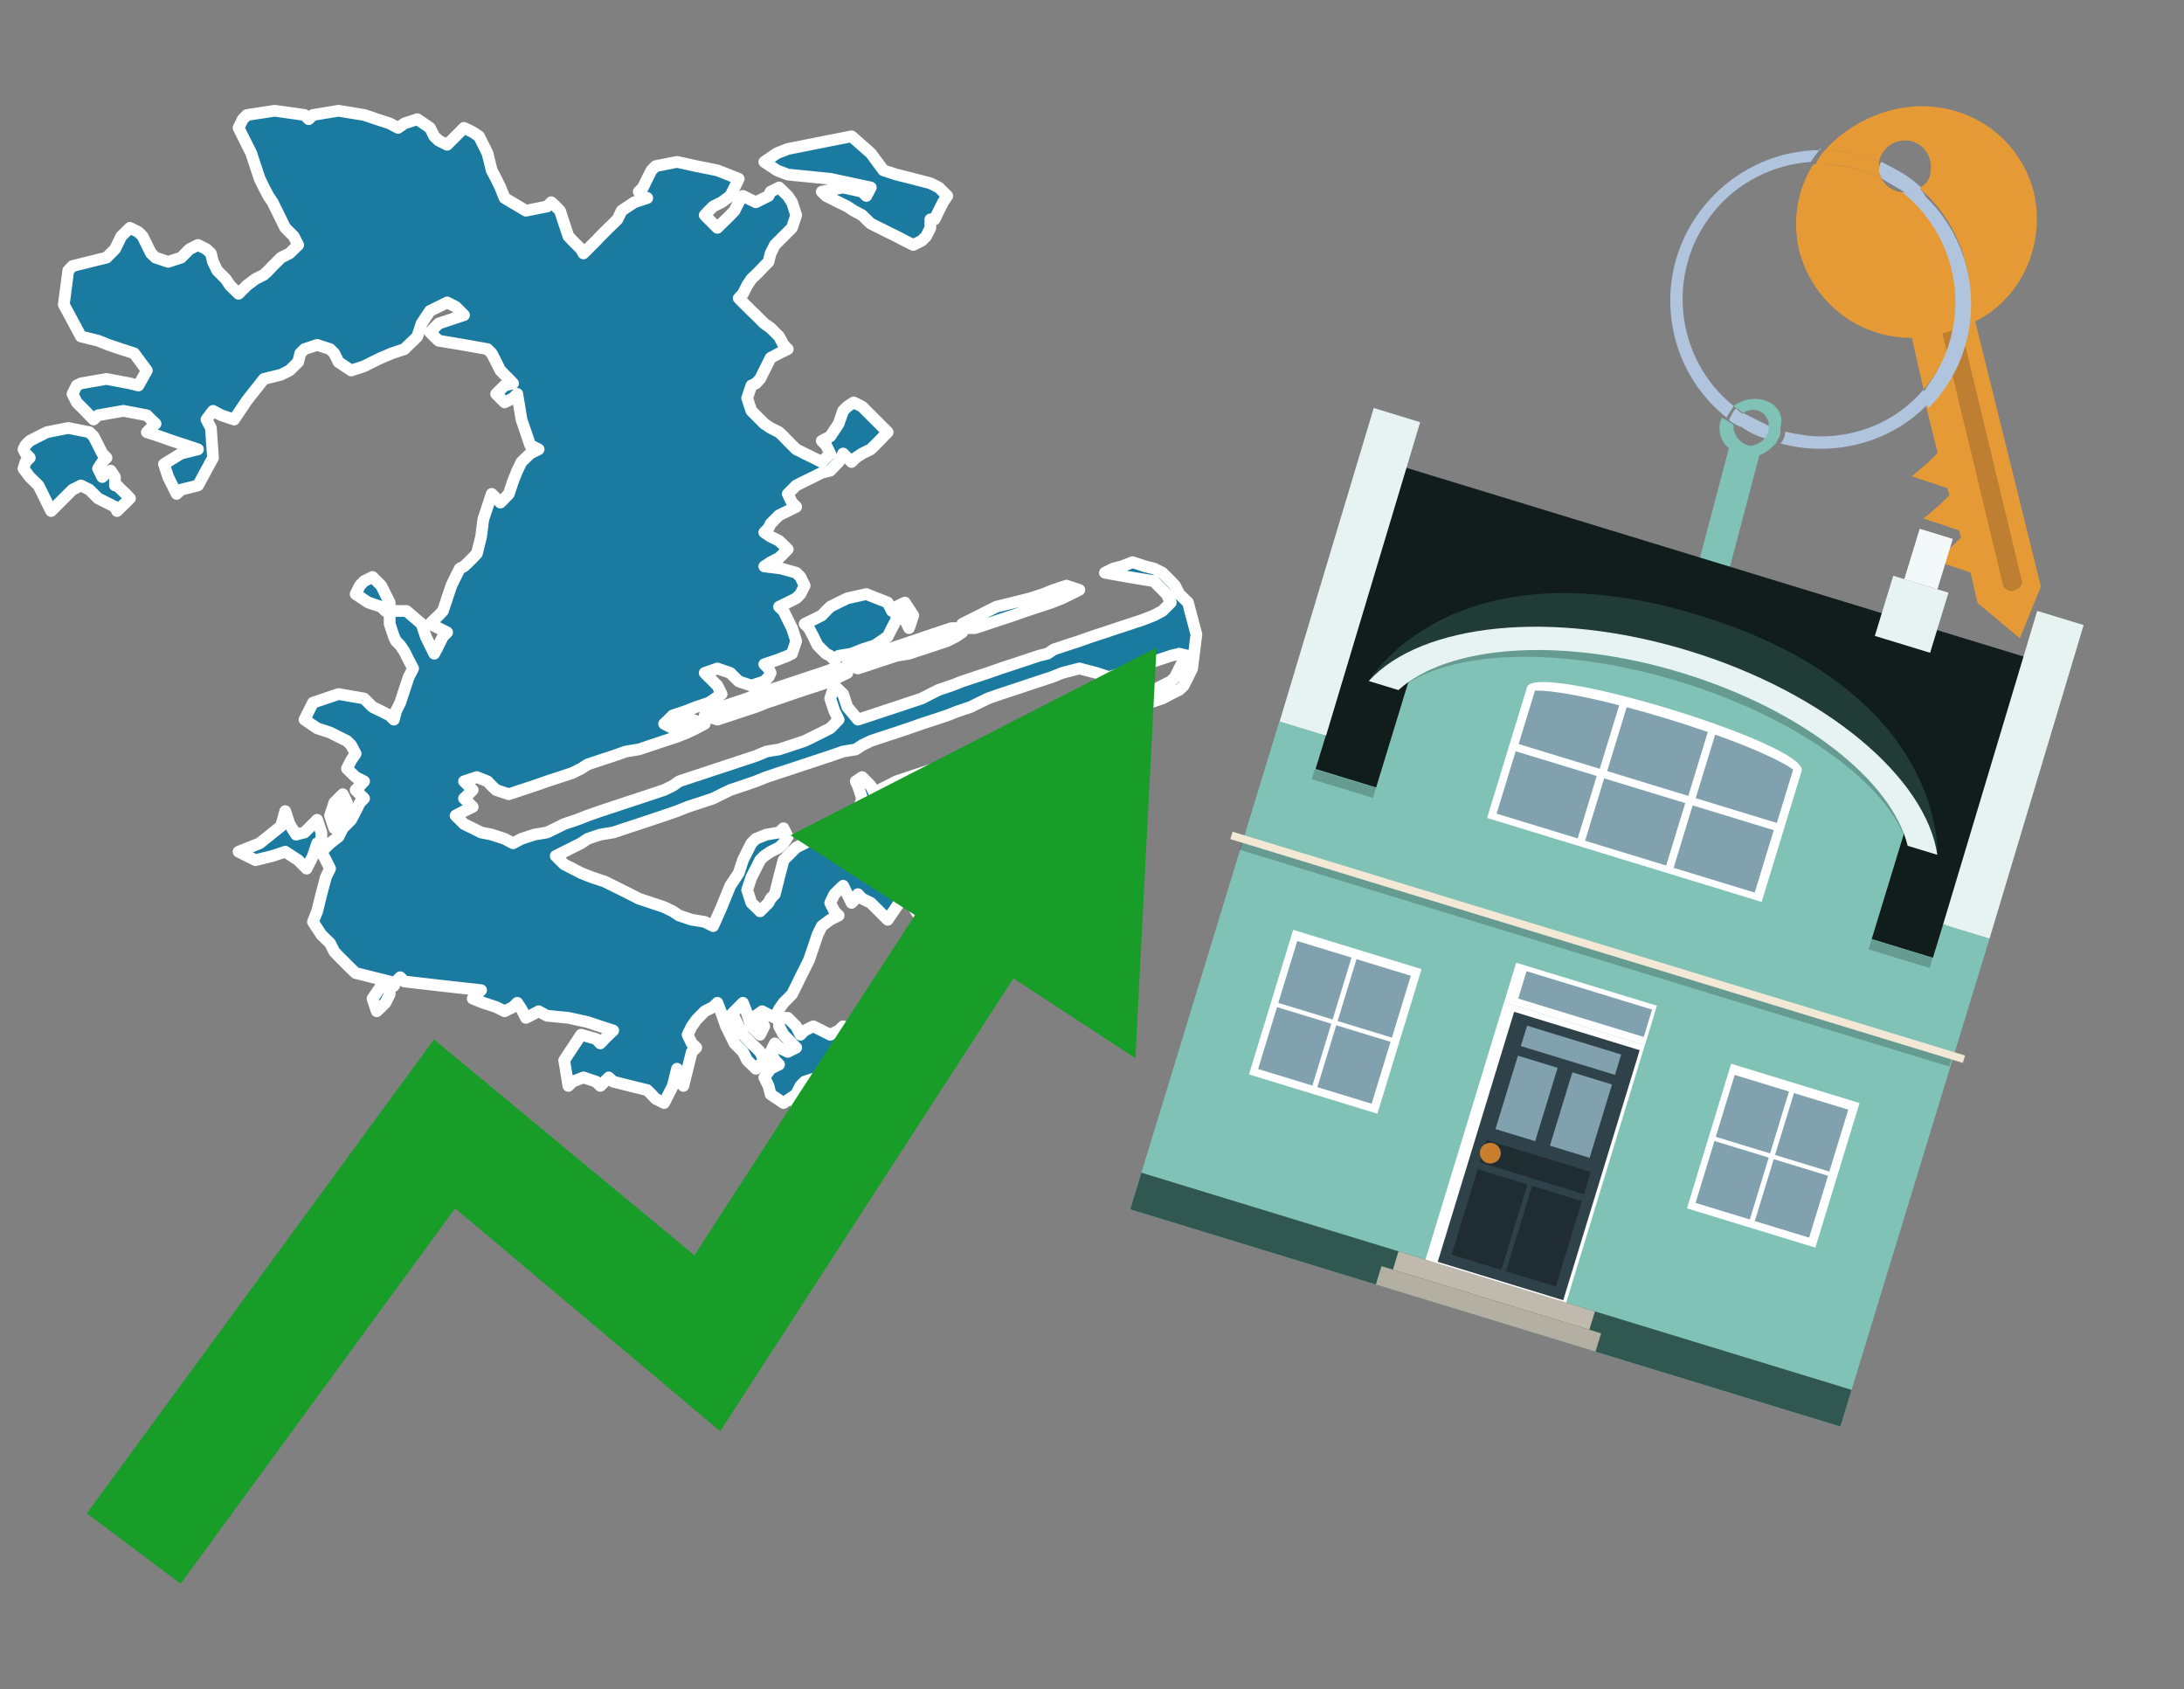 <?xml version="1.0" encoding="utf-8"?>
<!-- Generator: Adobe Illustrator 26.0.3, SVG Export Plug-In . SVG Version: 6.00 Build 0)  -->
<svg version="1.1" id="Text" xmlns="http://www.w3.org/2000/svg" xmlns:xlink="http://www.w3.org/1999/xlink" x="0px" y="0px"
	 width="93.1px" height="72px" viewBox="0 0 93.1 72" style="enable-background:new 0 0 93.1 72;" xml:space="preserve">
<rect x="0" y="0" width="93.1" height="72" fill="#808080" stroke="none"/>
<style type="text/css">
	.st0{fill:#1B7AA0;stroke:#FFFFFF;stroke-width:0.5;stroke-linejoin:round;}
	.st1{fill:#179D28;}
	.st2{fill:#E69A35;}
	.st3{fill:#B0C4DE;}
	.st4{fill:#80C2B5;}
	.st5{fill:#BF7F32;}
	.st6{fill-rule:evenodd;clip-rule:evenodd;fill:#101D1B;}
	.st7{fill-rule:evenodd;clip-rule:evenodd;fill:#80C2B5;}
	.st8{opacity:0.2;fill-rule:evenodd;clip-rule:evenodd;enable-background:new    ;}
	.st9{fill-rule:evenodd;clip-rule:evenodd;fill:#E6F3F0;}
	.st10{fill-rule:evenodd;clip-rule:evenodd;fill:#315850;}
	.st11{fill-rule:evenodd;clip-rule:evenodd;fill:#F3F9F8;}
	.st12{fill:#213B36;}
	.st13{fill:none;}
	.st14{opacity:0.2;enable-background:new    ;}
	.st15{fill:#E6F3F0;}
	.st16{fill-rule:evenodd;clip-rule:evenodd;fill:#FFFFFF;}
	.st17{fill-rule:evenodd;clip-rule:evenodd;fill:#81A1AE;}
	.st18{fill:#81A1AE;}
	.st19{fill:#FFFFFF;}
	.st20{fill:#2F4249;}
	.st21{fill:#1F2C31;}
	.st22{fill:#C87E2C;}
	.st23{fill-rule:evenodd;clip-rule:evenodd;fill:#C0B9AD;}
	.st24{fill-rule:evenodd;clip-rule:evenodd;fill:#B4AFA3;}
	.st25{fill-rule:evenodd;clip-rule:evenodd;fill:#F3E8D5;}
</style>
<path class="st0" d="M34.12,47.01L34.3,46.83L34.67,46.64L35.03,46.83L34.85,47.01L34.67,47.1L34.3,47.28L33.94,47.1L33.94,47.01ZM33.58,43.38L33.94,43.74L34.12,44.1L34.3,43.92L34.67,43.74L35.03,43.92L35.39,44.1L35.75,43.92L35.94,43.74L36.12,44.47L35.75,45.19L35.39,45.55L34.85,45.92L34.3,46.1L34.12,46.28L33.94,46.64L33.4,47.01L32.85,46.64L32.76,46.28L32.58,45.92L32.85,45.55L33.21,45.37L33.03,45.19L32.85,44.83L33.03,44.47L33.21,44.65L33.58,44.83L33.94,44.65L33.76,44.47L33.58,44.28L33.4,44.1L33.21,43.74L33.21,43.38ZM36.12,28.68L35.75,28.86L35.39,29.04L34.85,29.22L34.3,29.4L33.76,29.58L33.21,29.77L32.67,29.95L32.22,30.13L31.67,30.31L31.13,30.49L30.58,30.67L30.04,30.49L30.4,30.31L30.76,30.13L31.31,29.95L31.85,29.77L32.31,29.58L32.85,29.4L33.4,29.22L33.94,29.04L34.48,28.86L35.03,28.68L35.57,28.49L36.12,28.49ZM38.21,26.41L38.02,26.77L37.84,27.13L37.3,27.5L36.75,27.68L36.3,27.86L35.75,27.95L35.57,28.13L35.39,27.95L35.21,27.86L35.03,27.68L34.85,27.5L34.67,27.13L34.48,26.77L34.3,26.59L34.67,26.41L35.03,26.23L35.21,26.04L35.39,25.86L35.75,25.68L36.12,25.5L36.93,25.32L37.84,25.68L38.02,26.04L38.21,26.04ZM37.48,43.74L37.84,44.1L37.48,44.47L37.12,44.65L36.75,44.83L36.48,44.47L36.75,44.1L37.12,43.92L37.12,43.74ZM41.02,26.95L40.75,27.13L40.38,27.32L39.84,27.5L39.29,27.68L38.75,27.86L38.21,27.95L37.66,28.13L37.12,28.31L36.57,28.49L36.12,28.31L36.39,28.13L36.75,27.95L37.3,27.86L37.84,27.68L38.39,27.5L38.93,27.32L39.48,27.13L40.02,26.95L40.56,26.77L41.02,26.77ZM38.21,25.86L38.57,25.68L38.93,26.23L38.75,26.77L38.57,26.41L38.39,26.04L38.21,26.04ZM41.02,26.59L41.38,26.41L41.74,26.23L42.11,26.04L42.47,25.86L43.2,25.68L43.92,25.5L44.47,25.32L44.92,25.14L45.46,24.96L46.01,25.14L45.65,25.32L45.28,25.5L44.83,25.68L44.28,25.86L43.74,26.04L43.2,26.23L42.65,26.41L42.11,26.59L41.56,26.77L41.02,26.77ZM39.66,9.71L39.48,10.07L39.29,10.26L38.93,10.44L38.57,10.26L38.21,10.07L37.84,9.89L37.48,9.71L37.12,9.53L36.93,9.35L36.75,9.17L36.39,8.98L36.12,8.8L35.75,8.62L35.39,8.44L35.21,8.35L35.03,8.17L35.94,7.99L36.75,8.17L36.93,8.35L37.12,7.99L35.39,7.62L33.58,7.44L33.12,7.26L32.58,6.9L33.12,6.53L33.58,6.35L34.48,6.17L35.39,5.99L36.3,5.81L37.12,6.53L37.66,7.26L38.21,7.44L38.93,7.62L39.66,7.81L40.02,7.99L40.38,8.35L40.2,8.62L40.02,8.98L39.84,9.35L39.66,9.35ZM16.61,42.38L16.43,42.74L16.25,42.92L16.06,43.1L15.88,42.56L16.25,42.02L16.61,42.02ZM14.25,35.3L14.07,34.76L14.25,34.21L14.43,34.03L14.61,33.85L14.79,34.21L14.61,34.57L14.43,34.94L14.43,35.3ZM13.52,35.94L13.34,36.48L13.07,37.02L12.71,36.66L12.16,36.3L11.62,36.48L10.89,36.66L10.17,36.3L11.07,35.94L11.98,35.21L12.16,34.57L12.34,35.12L12.62,35.57L12.98,35.48L13.16,35.3L13.34,35.12L13.52,34.94L13.7,35.48L13.7,35.94ZM4.99,20.69L5.17,20.87L5.36,21.05L5.54,21.24L5.36,21.42L5.17,21.6L4.99,21.78L4.9,21.6L4.54,21.42L4.18,21.24L3.99,21.05L3.81,20.87L3.45,20.69L3.09,20.87L2.91,21.05L2.72,21.24L2.54,21.42L2.36,21.6L2.18,21.78L2.0,21.42L1.82,21.05L1.64,20.69L1.27,20.33L1.0,19.97L1.09,19.69L1.27,19.51L1.09,19.33L1.0,19.15L1.09,18.97L1.27,18.79L1.64,18.6L2.0,18.42L2.91,18.24L3.81,18.42L3.99,18.6L4.18,18.97L4.36,19.33L4.54,19.51L4.36,19.69L4.18,19.97L4.36,20.33L4.54,20.15L4.72,20.06L4.9,20.33L4.9,20.69ZM16.43,26.04L16.25,25.86L15.7,25.68L15.16,25.32L15.34,24.96L15.52,24.77L15.88,24.59L16.25,24.96L16.43,25.32L16.61,25.68L16.61,26.04ZM17.33,26.04L17.97,26.59L18.15,27.13L18.33,27.5L18.51,27.86L18.7,27.5L18.88,27.13L19.06,26.95L18.7,26.77L18.33,26.59L18.51,26.41L18.7,26.23L18.88,26.04L19.06,25.5L19.24,24.96L19.42,24.59L19.6,24.23L19.78,24.14L19.97,23.96L20.15,23.78L20.33,23.59L20.51,22.87L20.6,22.14L20.78,21.6L20.96,21.05L21.15,21.24L21.33,21.42L21.51,21.24L21.69,21.05L21.87,20.51L22.05,20.06L22.23,19.69L22.6,19.33L22.96,19.15L22.6,18.97L22.23,17.88L22.05,16.79L21.87,16.97L21.51,17.15L21.15,16.79L21.51,16.43L21.87,16.34L21.69,16.15L21.51,15.97L21.33,15.79L21.15,15.43L20.96,15.06L20.78,14.88L19.78,14.7L18.7,14.52L18.51,14.34L18.33,14.16L18.51,13.98L18.7,13.79L19.24,13.61L19.78,13.43L19.6,13.25L19.42,13.07L19.06,12.89L18.7,13.07L18.33,13.25L17.97,13.79L17.79,14.34L17.61,14.52L17.42,14.7L17.24,14.88L16.7,15.06L16.25,15.25L15.88,15.43L15.52,15.61L14.97,15.79L14.43,15.43L14.25,15.06L14.07,14.88L13.52,14.7L12.98,14.88L12.8,15.06L12.71,15.43L12.34,15.79L11.98,15.97L11.25,16.15L10.53,17.06L9.98,17.88L9.44,17.7L9.08,17.51L8.8,17.88L8.99,18.24L9.08,19.51L8.44,20.69L7.72,20.87L7.53,21.05L7.35,20.69L7.17,20.33L6.99,19.78L7.72,19.33L8.44,19.15L7.9,18.97L7.35,18.79L6.81,18.6L6.26,18.42L6.44,18.24L6.63,18.06L6.44,17.88L6.26,17.7L5.26,17.51L4.18,17.7L3.99,17.88L3.81,17.7L3.63,17.51L3.45,17.33L3.27,17.15L3.09,16.79L3.27,16.43L3.45,16.34L4.54,16.15L5.54,16.34L5.9,16.43L6.26,15.79L5.72,15.06L5.17,14.88L4.63,14.7L4.18,14.52L3.45,14.34L2.72,12.98L2.91,11.53L3.09,11.34L3.81,11.16L4.54,10.98L4.72,10.8L4.9,10.62L4.99,10.44L5.17,10.07L5.54,9.71L5.9,9.89L6.08,10.07L6.26,10.44L6.44,10.8L6.63,10.98L7.17,11.16L7.72,10.98L7.9,10.8L8.08,10.62L8.44,10.44L8.8,10.62L8.99,10.8L9.08,11.16L9.26,11.53L9.44,11.71L9.62,11.89L9.8,12.16L10.17,12.52L10.53,12.16L10.89,11.89L11.25,11.71L11.44,11.53L11.62,11.34L11.8,11.16L11.98,10.98L12.34,10.8L12.71,10.44L12.52,10.07L12.34,9.89L12.16,9.71L11.98,9.35L11.8,8.98L11.62,8.62L11.44,8.35L11.25,7.99L11.07,7.62L10.89,7.08L10.71,6.53L10.53,6.17L10.35,5.81L10.17,5.45L10.35,5.08L10.53,4.9L11.71,4.72L12.98,4.9L13.16,5.08L13.34,4.9L14.43,4.72L15.52,4.9L16.06,5.08L16.61,5.26L16.97,5.45L17.24,5.26L17.79,5.08L18.33,5.45L18.51,5.81L18.7,5.99L19.06,6.17L19.42,5.81L19.78,5.45L20.15,5.63L20.42,5.81L20.78,6.53L20.96,7.26L21.15,7.62L21.33,7.99L21.51,8.44L22.42,8.98L23.32,8.8L23.5,8.62L23.69,8.8L23.87,8.98L24.05,9.53L24.23,10.07L24.41,10.26L24.59,10.44L24.77,10.62L24.87,10.8L25.05,10.62L25.23,10.44L25.41,10.26L25.59,10.07L25.77,9.89L25.95,9.71L26.14,9.53L26.32,9.35L26.5,8.98L27.04,8.62L27.59,8.44L27.41,8.35L27.23,8.17L27.41,7.99L27.59,7.62L27.77,7.26L27.95,7.08L28.86,6.9L29.68,7.08L30.58,7.26L31.49,7.62L31.31,7.99L31.13,8.35L30.76,8.62L30.4,8.8L30.22,8.98L30.04,9.17L30.22,9.35L30.4,9.53L30.58,9.71L30.76,9.53L30.95,9.35L31.13,9.17L31.31,8.98L31.49,8.62L31.67,8.35L31.85,8.44L32.22,8.62L32.58,8.44L32.76,8.35L32.85,8.17L33.21,7.99L33.58,8.35L33.76,8.62L33.94,9.17L33.76,9.71L33.58,9.89L33.4,10.07L33.21,10.26L33.03,10.44L32.85,10.8L32.76,11.16L32.58,11.34L32.4,11.53L32.22,11.71L32.03,11.89L31.85,12.16L31.67,12.52L31.49,12.71L31.67,12.89L31.85,13.07L32.03,13.25L32.22,13.43L32.4,13.61L32.58,13.79L32.85,13.98L33.21,14.34L33.4,14.7L33.58,14.88L33.21,15.06L32.85,15.25L32.76,15.43L32.58,15.79L32.4,16.15L32.22,16.34L32.03,16.43L31.85,16.97L32.03,17.51L32.22,17.7L32.4,17.88L32.58,18.06L32.85,18.24L33.21,18.42L33.4,18.6L33.58,18.79L33.76,18.97L33.94,19.15L34.3,19.33L34.67,19.51L35.03,19.69L35.39,19.33L35.21,18.97L35.03,18.79L35.39,18.6L35.75,18.06L35.94,17.51L36.12,17.33L36.39,17.15L36.75,17.33L36.93,17.51L37.12,17.7L37.3,17.88L37.48,18.06L37.66,18.24L37.84,18.42L37.66,18.6L37.48,18.79L37.3,18.97L37.12,19.15L36.75,19.33L36.48,19.51L36.3,19.69L36.12,19.51L35.94,19.33L35.75,19.69L35.39,20.06L35.03,20.15L34.67,20.33L34.3,20.51L33.94,20.69L33.58,21.05L33.76,21.42L33.94,21.6L33.58,21.78L33.21,21.96L33.03,22.14L32.85,22.32L32.76,22.51L32.58,22.69L32.85,22.87L33.21,23.05L33.4,23.23L33.58,23.41L33.4,23.59L33.21,23.78L32.85,23.96L32.58,24.14L33.3,24.23L33.94,24.41L34.12,24.59L34.3,24.96L34.12,25.32L33.94,25.5L33.58,25.68L33.21,25.86L33.4,26.04L33.58,26.41L33.76,26.77L33.94,27.32L33.76,27.86L33.58,27.95L33.12,28.13L32.58,28.31L32.76,28.49L32.85,28.68L32.76,28.86L32.58,29.04L32.03,29.22L31.49,29.04L31.31,28.86L31.13,28.68L30.58,28.49L30.04,28.68L30.22,28.86L30.4,29.04L30.58,29.22L30.76,29.58L30.22,29.95L29.68,30.13L29.22,30.31L28.68,30.49L28.5,30.67L28.31,30.85L28.68,31.04L28.95,30.85L29.49,30.67L30.04,30.85L29.68,31.04L29.31,31.22L28.86,31.4L28.31,31.58L27.77,31.76L27.23,31.94L26.68,32.03L26.14,32.22L25.59,32.4L25.05,32.58L24.77,32.76L24.41,32.94L23.87,33.12L23.32,33.3L22.78,33.49L22.23,33.67L21.69,33.85L21.15,33.67L20.96,33.49L20.78,33.3L20.33,33.12L19.78,33.3L19.97,33.49L20.15,33.67L19.97,33.85L19.78,34.03L19.97,34.21L20.15,34.39L19.78,34.57L19.42,34.76L19.6,34.94L19.78,35.12L20.15,35.3L20.51,35.48L20.96,35.57L21.51,35.75L21.87,35.94L22.23,35.75L22.78,35.57L23.32,35.48L23.69,35.3L24.05,35.12L24.59,34.94L25.05,34.76L25.59,34.57L26.14,34.39L26.68,34.21L27.23,34.03L27.77,33.85L28.31,33.67L28.68,33.49L28.95,33.3L29.49,33.12L30.04,32.94L30.58,32.76L31.13,32.58L31.67,32.4L32.22,32.22L32.67,32.03L33.21,31.94L33.76,31.76L34.3,31.58L34.67,31.4L35.03,31.22L35.39,31.04L35.75,30.67L35.57,30.31L35.39,29.77L35.57,29.22L35.75,29.4L35.94,29.58L36.12,30.13L36.57,30.67L37.12,30.49L37.66,30.31L38.21,30.13L38.75,29.95L39.29,29.77L39.66,29.58L40.02,29.4L40.56,29.22L41.02,29.04L41.56,28.86L42.11,28.68L42.65,28.49L43.2,28.31L43.74,28.13L44.28,27.95L44.65,27.86L44.92,27.68L45.46,27.5L46.01,27.32L46.55,27.13L47.1,26.95L47.64,26.77L48.19,26.59L48.73,26.41L49.19,26.23L49.55,26.04L49.91,25.68L49.73,25.32L49.55,25.14L49.37,24.96L49.19,24.77L48.1,24.59L47.1,24.41L47.46,24.23L47.82,24.14L48.28,23.96L48.82,24.14L49.19,24.23L49.55,24.41L49.73,24.59L49.91,24.77L50.09,24.96L50.27,25.32L50.64,25.68L51.0,27.04L50.82,28.49L50.64,28.86L50.46,29.22L50.27,29.4L49.91,29.58L49.55,29.77L49.0,29.95L48.46,30.13L47.91,30.31L47.46,30.49L46.92,30.67L46.37,30.49L46.74,30.31L47.1,30.13L47.64,29.95L48.19,29.77L48.73,29.58L49.19,29.4L49.55,29.22L49.91,29.04L50.09,28.86L50.27,28.49L50.46,28.13L50.64,27.95L50.27,27.86L49.91,27.95L49.37,28.13L48.82,28.31L48.28,28.49L47.82,28.68L47.28,28.86L46.74,28.68L46.01,28.49L45.28,28.68L44.83,28.86L44.28,29.04L43.74,29.22L43.2,29.4L42.65,29.58L42.11,29.77L41.74,29.95L41.38,30.13L40.84,30.31L40.38,30.49L39.84,30.67L39.29,30.85L38.75,31.04L38.21,31.22L37.66,31.4L37.12,31.58L36.75,31.76L36.48,31.94L35.94,32.03L35.39,32.22L34.85,32.4L34.3,32.58L33.76,32.76L33.21,32.94L32.67,33.12L32.22,33.3L31.67,33.49L31.13,33.67L30.76,33.85L30.4,34.03L29.86,34.21L29.31,34.39L28.86,34.57L28.31,34.76L27.77,34.94L27.23,35.12L26.68,35.3L26.14,35.48L25.59,35.57L25.05,35.75L24.77,35.94L24.41,36.12L24.05,36.3L23.69,36.48L23.87,36.66L24.05,36.84L24.41,37.02L24.77,37.21L25.23,37.39L25.77,37.57L26.14,37.75L26.5,37.93L26.86,38.11L27.23,38.3L27.77,38.48L28.31,38.66L28.68,38.84L28.95,39.02L29.49,39.2L30.04,39.29L30.4,39.47L30.76,38.66L31.13,37.75L31.49,37.21L31.67,36.66L31.85,36.3L32.03,35.94L32.22,35.75L32.67,35.57L33.21,35.48L33.4,35.3L33.58,35.66L33.4,35.94L33.21,36.12L32.85,36.3L32.58,36.48L32.4,36.66L32.22,37.02L32.03,37.39L31.85,37.93L32.03,38.48L32.22,38.66L32.4,38.84L32.58,38.66L32.76,38.48L32.85,38.3L33.03,38.11L33.21,37.39L33.4,36.66L33.58,36.48L33.76,36.3L33.94,36.12L34.3,35.94L34.67,35.75L35.21,35.57L35.75,35.75L35.94,35.94L36.12,35.66L36.3,35.3L36.48,34.94L36.57,34.57L36.75,34.03L36.57,33.49L36.48,33.3L36.75,33.12L37.12,33.49L37.3,33.85L37.48,33.67L37.84,33.49L38.21,33.3L38.75,33.12L39.29,32.94L39.84,32.76L40.38,32.58L40.75,32.4L41.02,32.22L41.56,32.03L42.11,31.94L42.65,31.76L43.2,31.58L43.74,31.4L44.28,31.22L44.83,31.04L45.28,31.22L44.92,31.4L44.56,31.58L44.01,31.76L43.56,31.94L43.01,32.03L42.47,32.22L41.93,32.4L41.38,32.58L41.93,32.76L42.47,33.12L41.93,33.49L41.38,33.67L41.2,33.85L41.02,33.67L40.75,33.49L40.38,33.3L40.02,33.12L39.66,33.3L39.48,33.49L39.29,33.85L39.66,34.21L40.02,34.03L40.2,33.85L40.38,34.21L40.56,34.57L40.66,34.76L40.56,34.94L40.38,35.12L40.2,35.3L40.02,35.48L40.75,35.57L41.38,35.75L41.2,35.94L41.02,36.12L40.56,36.3L40.02,36.12L39.84,35.94L39.66,36.3L39.48,36.66L39.29,37.39L39.48,38.11L39.66,38.66L39.29,39.2L38.93,38.66L38.57,38.11L38.21,38.66L37.84,39.2L37.48,38.84L37.12,38.48L36.75,38.3L36.57,38.11L36.48,38.3L36.3,38.48L36.12,38.11L35.94,37.75L35.75,37.93L35.57,38.11L35.39,38.48L35.57,38.84L35.75,39.02L35.39,39.2L35.03,39.47L34.85,39.84L34.67,40.38L34.48,40.93L34.3,41.29L34.12,41.65L33.94,42.02L33.76,42.38L33.58,42.56L33.4,42.74L33.21,43.01L33.03,43.38L32.85,43.29L32.49,43.1L32.22,43.29L32.4,43.38L32.58,43.74L32.4,44.1L32.22,43.92L32.03,43.74L31.85,43.2L31.67,42.74L31.49,42.92L31.31,43.1L31.13,43.29L31.31,43.38L31.49,43.74L31.67,44.1L31.85,44.28L32.03,44.47L32.22,44.65L32.4,44.83L32.58,45.19L32.22,45.55L31.85,45.19L31.67,44.83L31.49,44.65L31.31,44.47L31.13,44.1L30.95,43.74L30.76,43.2L30.58,42.74L30.4,42.92L30.04,43.1L29.68,43.47L29.49,43.74L29.31,44.1L29.49,44.47L29.68,44.65L29.49,44.83L29.31,45.55L29.13,46.28L28.95,45.92L28.86,45.55L28.68,46.28L28.31,47.01L27.95,46.83L27.77,46.64L27.59,46.46L26.86,46.28L26.14,46.1L25.95,45.92L25.77,46.1L25.59,46.28L25.41,46.1L24.87,45.92L24.41,46.1L24.23,46.28L24.05,45.19L24.77,44.1L25.41,44.28L25.59,44.47L25.77,44.28L25.95,44.1L26.14,43.92L25.59,43.74L25.05,43.56L24.23,43.38L23.32,43.29L22.96,43.1L22.6,43.29L22.42,43.38L22.23,43.01L22.05,42.74L21.87,42.92L21.51,43.1L21.15,42.92L20.6,42.74L20.15,42.56L20.33,42.38L20.51,42.2L18.88,42.02L17.24,41.83L17.06,41.65L16.88,41.83L16.79,42.02L16.61,41.83L15.88,41.65L15.16,41.47L14.97,41.29L14.79,41.11L14.61,40.93L14.43,40.75L14.25,40.56L14.07,40.2L13.7,39.84L13.34,39.29L13.52,38.84L13.7,38.11L13.89,37.39L14.07,37.02L13.89,36.66L13.7,36.3L14.07,35.94L14.43,35.66L14.61,35.3L14.79,35.12L14.97,34.94L15.16,34.57L15.34,34.21L15.52,34.03L15.34,33.85L15.16,33.67L15.34,33.49L15.52,33.3L15.16,33.12L14.79,32.76L14.97,32.4L15.16,32.12L14.97,31.76L14.79,31.58L14.43,31.4L14.07,31.22L13.52,31.04L12.98,30.67L13.16,30.31L13.34,29.95L14.43,29.58L15.52,29.77L15.7,29.95L15.88,30.13L16.25,30.31L16.61,30.49L16.79,30.67L16.88,30.31L17.06,29.95L17.24,29.4L17.42,28.86L17.61,28.49L17.42,28.13L17.24,27.77L17.06,27.5L16.88,27.32L16.79,27.13L16.61,26.59L16.61,26.04Z"/>
<polygon class="st1" points="49.3,27.6 33.7,35.6 39,39 29.6,53.5 18.5,44.3 3.7,64.5 7.7,67.5 19.4,51.5 30.7,61 43.2,41.7 
	48.4,45.1 "/>
<path class="st2" d="M80.2,7.6c0-0.1-0.1-0.2-0.1-0.3c0-0.1,0-0.3,0-0.4c-0.7-0.3-1.5-0.5-2.3-0.5c-0.2,0.2-0.3,0.4-0.4,0.6
	c0.1,0,0.2,0,0.3,0C78.5,7,79.4,7.2,80.2,7.6z"/>
<path class="st3" d="M77.6,6.4c-3.5,0-6.4,2.9-6.4,6.4c0,2,0.9,3.8,2.4,5c0.1-0.2,0.2-0.3,0.3-0.5c-2.5-2-2.9-5.7-0.9-8.2
	c1-1.3,2.6-2.1,4.2-2.2c0.1-0.2,0.3-0.4,0.4-0.6V6.4z"/>
<path class="st2" d="M84.2,13.7c2-1,3-3.3,2.5-5.5C86,5.5,83.3,4,80.6,4.7c-1.1,0.3-2.1,0.9-2.8,1.7c0.8,0,1.6,0.2,2.3,0.5
	c0.1-0.6,0.7-1,1.3-0.9c0.6,0.1,1,0.7,0.9,1.3c0,0.3-0.2,0.6-0.5,0.7c2.7,2.3,2.9,6.4,0.6,9c-0.1,0.1-0.2,0.2-0.3,0.3l0.5,2
	l-0.4,0.4l-0.7,0.6l0.9,0.3l0.6,0.2l0.1,0.3l-0.4,0.4L82,22.1l0.9,0.3l0.6,0.2l0.1,0.3l-0.4,0.4l-0.7,0.6l0.9,0.3l0.6,0.2l0.3,1.3
	l1.8,1.5L87,25L84.2,13.7z"/>
<path class="st2" d="M81.2,8.2c-0.4,0-0.8-0.2-1-0.6C79.4,7.2,78.5,7,77.6,7c-0.1,0-0.2,0-0.3,0c-0.7,1.1-0.9,2.4-0.6,3.7
	c0.6,2.2,2.5,3.7,4.8,3.7l0.5,2.2c2.1-2.4,1.9-6.1-0.6-8.2C81.3,8.3,81.2,8.3,81.2,8.2z"/>
<path class="st3" d="M74.1,18.1c0.4,0.3,0.8,0.5,1.2,0.6c0.1-0.1,0.2-0.3,0.2-0.5l0,0c-0.4-0.2-0.8-0.4-1.2-0.6
	C74.2,17.8,74.1,17.9,74.1,18.1z"/>
<path class="st3" d="M74.4,17.7c-0.2-0.1-0.3-0.2-0.4-0.3c-0.1,0.1-0.2,0.3-0.3,0.5c0.1,0.1,0.3,0.2,0.5,0.3
	C74.1,17.9,74.2,17.8,74.4,17.7z"/>
<path class="st4" d="M74.8,17c-0.3,0-0.6,0.1-0.9,0.3c0.1,0.1,0.3,0.2,0.4,0.3c0.3-0.2,0.8-0.2,1,0.2c0.1,0.1,0.1,0.3,0.1,0.4l0,0
	c0,0.4-0.3,0.7-0.7,0.8c-0.4,0-0.7-0.3-0.8-0.7c0,0,0,0,0-0.1v-0.1c-0.2-0.1-0.3-0.2-0.5-0.3c-0.2,0.4-0.1,1,0.3,1.3l-1.549,5.865
	l1.3,0.3L75,19.4c0.3-0.1,0.5-0.3,0.7-0.5c0.1-0.2,0.2-0.3,0.2-0.5c0-0.1,0-0.1,0-0.2C76.1,17.5,75.5,17,74.8,17z"/>
<path class="st5" d="M86,25.1l-0.2,0.1c-0.2,0-0.3-0.1-0.4-0.2l0,0l-2.6-10.8l0.8-0.2l2.6,10.8C86.2,24.9,86.1,25.1,86,25.1L86,25.1
	z"/>
<path class="st3" d="M80.1,7.3c0,0.1,0.1,0.2,0.1,0.3c0.3,0.2,0.7,0.4,1,0.6c0.1,0,0.2,0,0.3,0c0.1,0,0.3-0.1,0.4-0.2
	c-0.5-0.5-1.1-0.8-1.7-1.1C80.1,7,80.1,7.2,80.1,7.3z"/>
<path class="st3" d="M77.6,18.6c-0.5,0-1-0.1-1.5-0.2c0,0.2-0.1,0.4-0.2,0.5c2.2,0.6,4.7,0,6.3-1.7L82,16.6
	C80.9,17.9,79.3,18.6,77.6,18.6z"/>
<path class="st3" d="M81.8,8c-0.1,0.1-0.2,0.1-0.4,0.2c-0.1,0-0.2,0-0.3,0c2.5,2,3,5.6,1.1,8.2c-0.1,0.1-0.1,0.2-0.2,0.3l0.2,0.7
	c2.5-2.5,2.4-6.6-0.1-9C82,8.2,81.9,8.1,81.8,8L81.8,8z"/>
<g>
	<polygon class="st6" points="82.528,40.998 55.935,32.868 59.826,19.899 86.386,28.019 	"/>
	<polygon class="st7" points="80.743,53.306 84.81,40.003 82.831,39.398 82.397,40.819 56.081,32.774 56.516,31.353 
		54.536,30.747 48.178,51.544 78.452,60.8 	"/>
	
		<rect x="68.968" y="23.239" transform="matrix(0.292 -0.956 0.956 0.292 13.561 92.358)" class="st8" width="0.443" height="27.553"/>
	<polygon class="st9" points="84.81,40.003 82.831,39.398 86.843,26.036 88.822,26.641 	"/>
	<polygon class="st9" points="56.527,31.356 54.548,30.751 58.56,17.389 60.539,17.994 	"/>
	<polygon class="st10" points="78.452,60.8 78.93,59.236 48.656,49.98 48.178,51.544 	"/>
	<polygon class="st9" points="83.06,25.259 80.705,24.539 79.921,27.102 82.277,27.822 	"/>
	<polygon class="st11" points="83.245,22.968 81.833,22.536 81.176,24.683 82.589,25.115 	"/>
	<g>
		<path class="st12" d="M72.43,26.226C61.89,23.003,58.349,29.025,58.349,29.025l3.957-1.27l17.769,5.433l2.509,3.247
			C82.584,36.434,83.016,29.462,72.43,26.226z"/>
		<path class="st4" d="M80.089,32.789c-5.154-4.135-11.002-5.938-17.558-5.368l-2.205,0.697L58.453,34.245l21.126,6.459
			l1.9-6.216L80.089,32.789z"/>
		<g>
			<polygon class="st13" points="67.162,26.107 64.292,27.075 78.703,31.48 76.864,29.073 			"/>
		</g>
		<path class="st14" d="M71.853,28.195c-5.851-1.789-11.352-1.36-13.504,0.83l1.264,0.386
			c2.033-1.704,6.843-1.93,11.978-0.36s8.996,4.447,9.729,6.997l1.264,0.386
			C82.025,33.415,77.704,29.984,71.853,28.195z"/>
		<path class="st15" d="M71.993,27.738c-5.851-1.789-11.412-1.166-13.644,1.287l1.264,0.386
			c2.098-1.918,6.956-2.301,12.091-0.731s8.948,4.604,9.616,7.367l1.264,0.386
			C82.105,33.152,77.844,29.526,71.993,27.738z"/>
		<g>
			<g>
				<path class="st16" d="M65.095,29.286c0.346-1.132,12.051,2.446,11.705,3.579l-1.704,5.575l-11.705-3.579
					L65.095,29.286L65.095,29.286z"/>
			</g>
			
				<rect x="72.127" y="34.37" transform="matrix(0.292 -0.956 0.956 0.292 17.425 95.904)" class="st17" width="2.782" height="3.615"/>
			
				<rect x="68.352" y="33.216" transform="matrix(0.292 -0.956 0.956 0.292 15.857 91.478)" class="st17" width="2.782" height="3.615"/>
			
				<rect x="64.578" y="32.062" transform="matrix(0.292 -0.956 0.956 0.292 14.29 87.052)" class="st17" width="2.782" height="3.615"/>
			<g>
				<path class="st18" d="M75.743,35.075l0.697-2.28c-0.622-0.429-1.87-0.967-3.326-1.486l-0.828,2.709L75.743,35.075z"
					/>
				<path class="st18" d="M68.195,32.767l0.828-2.709c-1.497-0.384-2.832-0.636-3.589-0.628l-0.697,2.281
					L68.195,32.767z"/>
				<path class="st18" d="M71.969,33.921l0.832-2.723c-1.111-0.386-2.321-0.756-3.458-1.057l-0.832,2.723L71.969,33.921
					z"/>
			</g>
		</g>
	</g>
	<g>
		
			<rect x="66.534" y="39.649" transform="matrix(0.292 -0.956 0.956 0.292 6.786 94.744)" class="st19" width="1.761" height="6.276"/>
		
			<rect x="59.735" y="45.983" transform="matrix(0.292 -0.956 0.956 0.292 -0.641 97.374)" class="st16" width="11.485" height="6.276"/>
		<g transform="matrix( 0.861, 0, 0, 0.861, 2148,666.7) ">
			<g>
				<g id="Symbol_9_0_Layer2_0_MEMBER_8_MEMBER_12_MEMBER_0_FILL_00000048469725786621459750000005400378390701630639_">
					<path class="st20" d="M-2419.808-724.248l6.215,1.9l-3.784,12.378l-6.215-1.9L-2419.808-724.248z"/>
				</g>
			</g>
		</g>
		<g transform="matrix( 0.861, 0, 0, 0.861, 2148,666.7) ">
			<g>
				<g id="Symbol_9_0_Layer2_0_MEMBER_8_MEMBER_12_MEMBER_1_MEMBER_1_FILL_00000158722947092644090620000017520500107816086451_">
					<path class="st18" d="M-2417.657-721.474l-1.11,3.631l-1.965-0.601l1.11-3.631L-2417.657-721.474z"/>
				</g>
			</g>
		</g>
		<g transform="matrix( 0.861, 0, 0, 0.861, 2148,666.7) ">
			<g>
				<g id="Symbol_9_0_Layer2_0_MEMBER_8_MEMBER_12_MEMBER_1_MEMBER_1_FILL_00000052080521835907080820000005665097192969389210_">
					<path class="st18" d="M-2414.962-720.649l-1.11,3.631l-1.965-0.601l1.11-3.631L-2414.962-720.649z"/>
				</g>
			</g>
		</g>
		<g transform="matrix( 0.861, 0, 0, 0.861, 2148,666.7) ">
			<g>
				<g id="Symbol_9_0_Layer2_0_MEMBER_8_MEMBER_12_MEMBER_2_MEMBER_0_FILL_00000121972615620641783040000006232482807947767952_">
					<path class="st21" d="M-2420.21-711.402l1.293-4.228l2.463,0.753l-1.292,4.228L-2420.21-711.402z"/>
				</g>
			</g>
		</g>
		<g transform="matrix( 0.861, 0, 0, 0.861, 2148,666.7) ">
			<g>
				<g id="Symbol_9_0_Layer2_0_MEMBER_8_MEMBER_12_MEMBER_2_MEMBER_1_FILL_00000095309292420501403930000009762908861303173802_">
					<path class="st21" d="M-2422.905-712.226l1.292-4.228l2.463,0.753l-1.293,4.228L-2422.905-712.226z"/>
				</g>
			</g>
		</g>
		<g transform="matrix( 0.861, 0, 0, 0.861, 2148,666.7) ">
			<g>
				<g id="Symbol_9_0_Layer2_0_MEMBER_8_MEMBER_12_MEMBER_2_MEMBER_1_FILL_00000087374071675372334650000017514442634703101070_">
					<path class="st21" d="M-2421.508-716.798l0.336-1.099l5.158,1.577l-0.336,1.099L-2421.508-716.798z"/>
				</g>
			</g>
		</g>
		<g transform="matrix( 0.861, 0, 0, 0.861, 2148,666.7) ">
			<g>
				<g id="Symbol_9_0_Layer2_0_MEMBER_8_MEMBER_12_MEMBER_2_MEMBER_1_FILL_00000054944747032959736200000013106761979852599950_">
					<path class="st18" d="M-2419.476-722.551l0.308-1.008l4.66,1.425l-0.308,1.008L-2419.476-722.551z"/>
				</g>
			</g>
		</g>
		<g transform="matrix( 0.861, 0, 0, 0.861, 2148,666.7) ">
			<g>
				<g id="Symbol_9_0_Layer2_0_MEMBER_8_MEMBER_13_FILL_00000121256037951919940360000017531174073741872810_">
					<path class="st22" d="M-2421.483-717.409c0.041-0.134,0.124-0.232,0.251-0.293
						c0.129-0.069,0.26-0.082,0.394-0.041c0.134,0.041,0.235,0.126,0.304,0.255
						c0.071,0.122,0.085,0.25,0.044,0.384c-0.043,0.141-0.128,0.242-0.255,0.304
						c-0.129,0.069-0.26,0.082-0.394,0.041c-0.141-0.043-0.242-0.128-0.303-0.255
						C-2421.512-717.136-2421.526-717.268-2421.483-717.409z"/>
				</g>
			</g>
		</g>
		<g transform="matrix( 0.861, 0, 0, 0.861, 2148,666.7) ">
			<g>
				<g id="Symbol_9_0_Layer2_0_MEMBER_8_MEMBER_12_MEMBER_2_MEMBER_1_FILL_00000181081196561876715510000013441379206308750754_">
					<path class="st18" d="M-2419.607-724.902l0.414-1.355l6.215,1.9l-0.414,1.355L-2419.607-724.902z"/>
				</g>
			</g>
		</g>
		<polygon class="st23" points="67.751,56.673 67.99,55.891 59.616,53.331 59.377,54.113 		"/>
		<polygon class="st24" points="68.013,57.608 68.252,56.826 58.89,53.964 58.651,54.746 60.045,55.172 		"/>
	</g>
	
		<rect x="67.98" y="24.04" transform="matrix(0.292 -0.956 0.956 0.292 9.614 93.733)" class="st25" width="0.33" height="32.661"/>
	
		<rect x="67.891" y="24.851" transform="matrix(0.292 -0.956 0.956 0.292 9.25 93.862)" class="st8" width="0.319" height="31.657"/>
	<g>
		<g>
			<polygon class="st16" points="73.795,45.338 79.269,47.011 77.385,53.174 71.911,51.5 			"/>
		</g>
		
			<rect x="73.365" y="46.272" transform="matrix(0.292 -0.956 0.956 0.292 7.482 105.077)" class="st17" width="2.759" height="2.421"/>
		
			<rect x="75.893" y="47.045" transform="matrix(0.292 -0.956 0.956 0.292 8.532 108.041)" class="st17" width="2.759" height="2.421"/>
		
			<rect x="75.031" y="49.864" transform="matrix(0.292 -0.956 0.956 0.292 5.226 109.211)" class="st17" width="2.759" height="2.421"/>
		
			<rect x="72.504" y="49.09" transform="matrix(0.292 -0.956 0.956 0.292 4.177 106.247)" class="st17" width="2.759" height="2.421"/>
	</g>
	<g>
		<g>
			<polygon class="st16" points="60.599,41.303 55.125,39.63 53.241,45.792 58.715,47.466 			"/>
		</g>
		
			<rect x="57.236" y="41.341" transform="matrix(0.292 -0.956 0.956 0.292 0.785 86.163)" class="st17" width="2.759" height="2.421"/>
		
			<rect x="54.709" y="40.568" transform="matrix(0.292 -0.956 0.956 0.292 -0.265 83.199)" class="st17" width="2.759" height="2.421"/>
		
			<rect x="53.847" y="43.387" transform="matrix(0.292 -0.956 0.956 0.292 -3.57 84.37)" class="st17" width="2.759" height="2.421"/>
		
			<rect x="56.375" y="44.159" transform="matrix(0.292 -0.956 0.956 0.292 -2.521 87.334)" class="st17" width="2.759" height="2.421"/>
	</g>
</g>
</svg>
